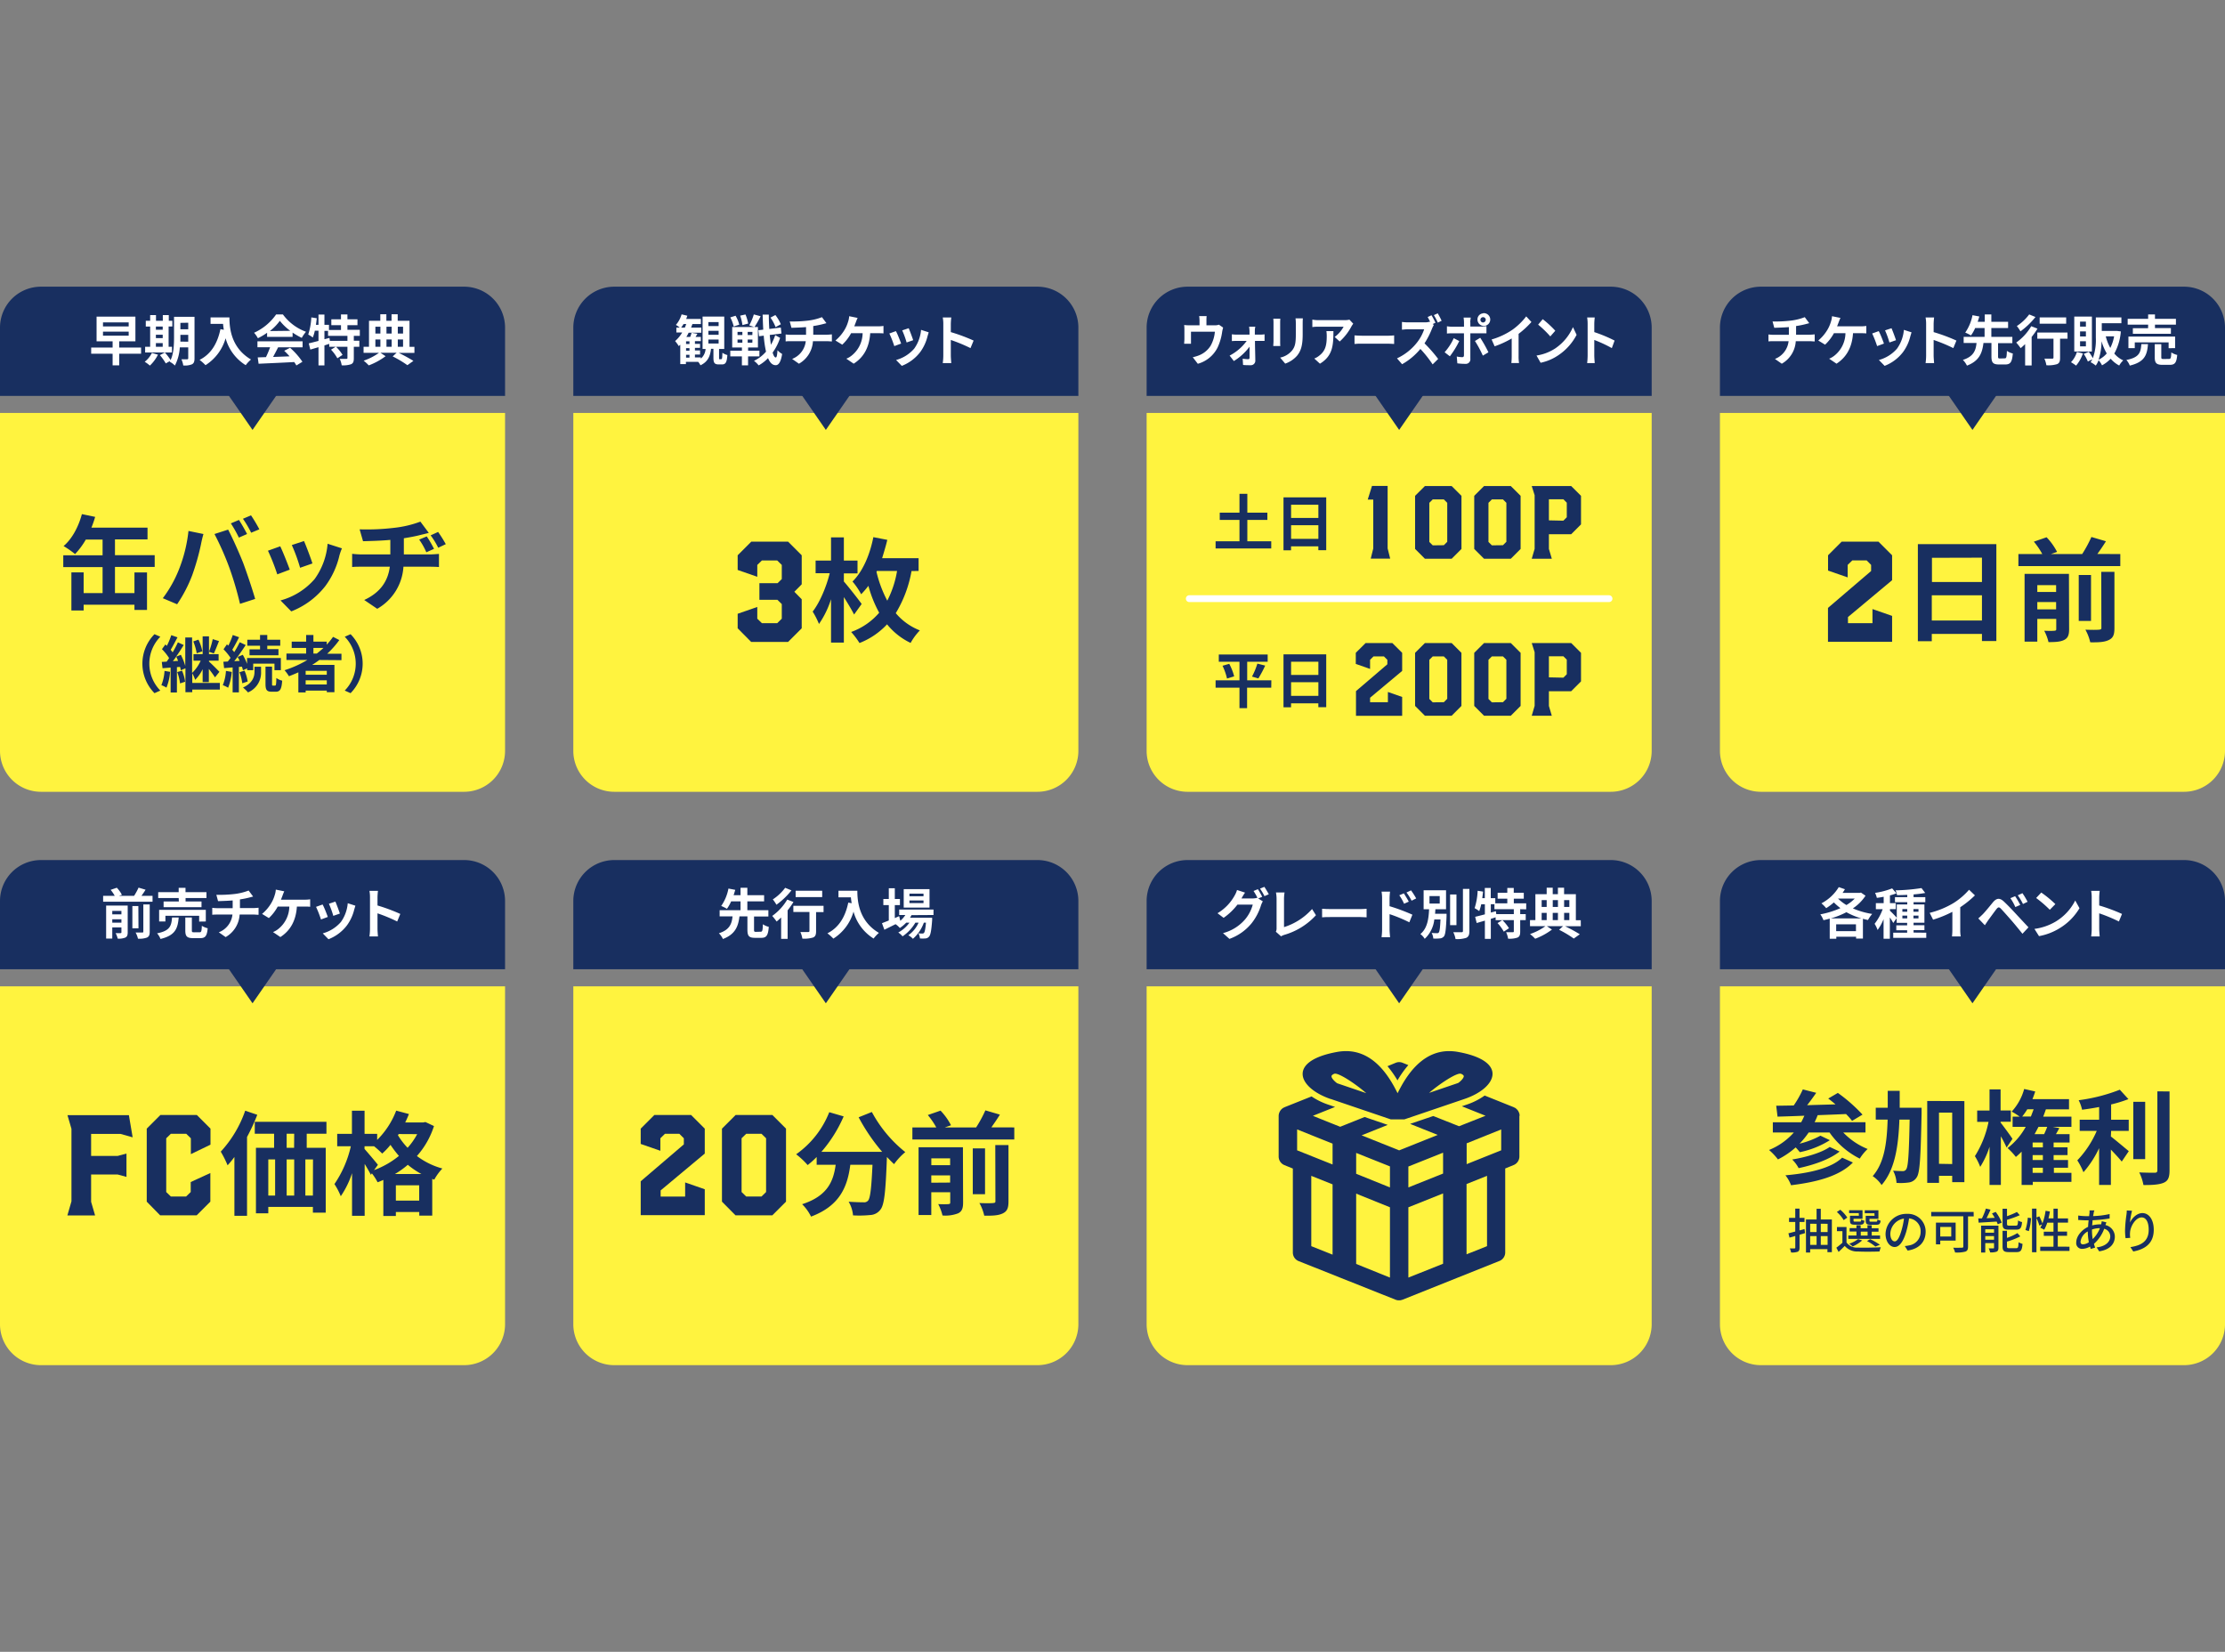 <svg xmlns="http://www.w3.org/2000/svg" width="652" height="484" viewBox="0 0 652 484"><rect x="0" y="0" width="652" height="484" fill="#808080" stroke="none"/><defs><style>.cls-1{fill:#fff33f;}.cls-2{fill:#182f60;}.cls-3{isolation:isolate;}.cls-4{fill:#fff;}.cls-5,.cls-6{fill:none;}.cls-5{stroke:#fff;stroke-linecap:round;stroke-miterlimit:10;stroke-width:2px;}</style></defs><g id="レイヤー_2" data-name="レイヤー 2"><g id="レイヤー_1-2" data-name="レイヤー 1"><path class="cls-1" d="M168,121H316a0,0,0,0,1,0,0v99a12,12,0,0,1-12,12H180a12,12,0,0,1-12-12V121A0,0,0,0,1,168,121Z"/><path class="cls-2" d="M180,84H304a12,12,0,0,1,12,12v20a0,0,0,0,1,0,0H168a0,0,0,0,1,0,0V96A12,12,0,0,1,180,84Z"/><polygon class="cls-2" points="252 111.53 242 125.97 232 111.53 252 111.53"/><g class="cls-3"><path class="cls-4" d="M211.37,105.23c.22,0,.27-.22.32-1.87a4.82,4.82,0,0,0,1.45.67c-.14,2.19-.54,2.75-1.58,2.75h-.93c-1.29,0-1.57-.49-1.57-2v-2.58h-.7c-.24,2.11-.9,3.81-3.1,4.83a5,5,0,0,0-.66-1H201v.66h-1.66V101c-.15.14-.29.29-.44.41a10.8,10.8,0,0,0-1.07-1.48,9.66,9.66,0,0,0,2.08-2.52H198.2V96h1a7.74,7.74,0,0,0-1.14-.8,8.22,8.22,0,0,0,1.67-3.09l1.68.4a9.52,9.52,0,0,1-.34.94h4.31v1.49h-2.48c-.12.35-.24.7-.39,1.06h3v1.48H201.8c-.21.44-.43.84-.67,1.24h1.12a9.9,9.9,0,0,0,.4-1.2l1.71.28c-.18.32-.37.64-.54.92h1.55v1.24h-1.73v.79h1.5v1.18h-1.5v.75h1.5v1.2h-1.5v.84h1.73v.36a4.1,4.1,0,0,0,1.39-2.83h-.88v-9.5h6.35v9.5h-1.52v2.55c0,.41,0,.46.23.46ZM200.68,96c.14-.34.29-.71.42-1.06h-.8a8.5,8.5,0,0,1-.71,1.06Zm1.36,4h-1v.79h1Zm0,2h-1v.75h1Zm-1,2.79h1v-.84h-1Zm6.54-9.25h3V94.38h-3Zm0,2.56h3V96.93h-3Zm0,2.56h3V99.49h-3Z"/><path class="cls-4" d="M219.21,104.43v2.62H217.4v-2.62H214v-1.68h3.41v-.94h-2.85v-6H221l-1.45-.48a15.43,15.43,0,0,0,1.34-3.2l2,.53a32.43,32.43,0,0,1-1.79,3.15h1v6h-2.88v.94h3.31v1.68ZM215,95.66A11,11,0,0,0,214,93l1.55-.49a10.25,10.25,0,0,1,1.08,2.62Zm1.12,2.51h1.42v-.92h-1.42Zm0,2.23h1.42v-.91h-1.42Zm1.44-5.15a13.1,13.1,0,0,0-.67-2.76l1.56-.35a12.5,12.5,0,0,1,.79,2.66Zm2.93,2H219.1v.92h1.36Zm0,2.24H219.1v.91h1.36ZM228.6,99a15.93,15.93,0,0,1-2.19,4.31c.25.88.56,1.4.89,1.43s.44-.74.53-2.12a5.6,5.6,0,0,0,1.36,1.09c-.41,2.69-1.21,3.32-1.89,3.29-1,0-1.69-.77-2.24-2.07a11.3,11.3,0,0,1-2.75,2.13,6.93,6.93,0,0,0-1.37-1.33,10.58,10.58,0,0,0,3.53-2.7,32.16,32.16,0,0,1-.67-4.68l-1.38.17-.19-1.76,1.43-.17c-.08-1.38-.13-2.85-.18-4.41h1.81c0,1.47.06,2.88.14,4.21l3.38-.42.19,1.75-3.44.43c.1,1,.21,2,.35,2.86a14.09,14.09,0,0,0,1.25-2.81Zm-1.33-3.16a12.38,12.38,0,0,0-1.5-2.78l1.44-.75a11.9,11.9,0,0,1,1.6,2.7Z"/><path class="cls-4" d="M236.86,93.93a17,17,0,0,0,4-1l1.31,1.76L241,95a27.28,27.28,0,0,1-2.69.53v2.54h4c.35,0,1.11-.06,1.46-.1v2.07c-.43,0-1-.07-1.41-.07h-4.14a8.1,8.1,0,0,1-4.1,6.6l-2-1.4a6.32,6.32,0,0,0,4-5.2h-4.4c-.49,0-1.08,0-1.5.07V98a13.41,13.41,0,0,0,1.47.1h4.51V95.84c-1.53.13-3.21.17-4.28.21l-.5-1.86A37.56,37.56,0,0,0,236.86,93.93Z"/><path class="cls-4" d="M250.78,94.45c-.13.33-.28.75-.45,1.16h6.89a10.08,10.08,0,0,0,1.67-.11v2.19c-.59-.06-1.3-.06-1.67-.06H255c-.28,4.24-1.95,7.1-4.84,8.93L248,105.1a5.84,5.84,0,0,0,1.52-.88,8.54,8.54,0,0,0,3.26-6.59h-3.38a13.1,13.1,0,0,1-2.59,3.36l-2-1.22a12.05,12.05,0,0,0,2.77-3.29,9.94,9.94,0,0,0,.93-2.18,6.27,6.27,0,0,0,.33-1.65l2.48.5C251.11,93.55,250.9,94.11,250.78,94.45Z"/><path class="cls-4" d="M264.06,100.67l-2,.74a32,32,0,0,0-1.45-3.7l1.92-.69C263,97.84,263.74,99.77,264.06,100.67Zm7.74-2.16a12.94,12.94,0,0,1-2.18,4.69,12.46,12.46,0,0,1-5.36,4l-1.68-1.72a10.79,10.79,0,0,0,5.32-3.34,11,11,0,0,0,2-5.49l2.24.72C272,97.85,271.9,98.19,271.8,98.51Zm-4.21,1.17-1.92.67a26.4,26.4,0,0,0-1.29-3.55l1.9-.63C266.58,96.86,267.37,98.94,267.59,99.68Z"/><path class="cls-4" d="M276.42,94.94a10.37,10.37,0,0,0-.16-1.92h2.5a18.6,18.6,0,0,0-.14,1.92v2.37a51.63,51.63,0,0,1,6.68,2.48l-.91,2.21a46.48,46.48,0,0,0-5.77-2.39v4.53c0,.47.08,1.59.14,2.24h-2.5a16.87,16.87,0,0,0,.16-2.24Z"/></g><path class="cls-2" d="M216.16,184.09v-4.25l5.75-2v3.44l1.36,1.32,4.47,0,1.35-1.32V177l-1.28-1.25-5.28,0v-4.87h5.32l1.24-1.21v-4.14l-1.35-1.32h-4.47l-1.36,1.32V169l-5.75-2V162.7l4-4h10.77l4,4v8.5l-2.16,2.19,2.16,2.2v8.5l-4,4H220.12Z"/><path class="cls-2" d="M250.28,180.06c-.66-1.29-1.85-3.3-3-5.11v13.33h-3.76V175.57a27.13,27.13,0,0,1-3.53,7.26,23.4,23.4,0,0,0-1.85-3.63c2.08-2.67,4-7.22,5-11.25H239v-3.7h4.52v-6.8h3.76v6.8h4V168h-4v2.38c1.39,1.58,4.55,5.61,5.21,6.59Zm16.83-12.74a35.88,35.88,0,0,1-4.62,12.34,17.54,17.54,0,0,0,7.06,5.05,17.2,17.2,0,0,0-2.71,3.67,19.72,19.72,0,0,1-6.9-5.45,21.9,21.9,0,0,1-8.08,5.48,23.09,23.09,0,0,0-2.44-3.24,19.43,19.43,0,0,0,8.21-5.64,35.58,35.58,0,0,1-3.16-7.88,26.28,26.28,0,0,1-2.12,2.47,20.55,20.55,0,0,0-2.54-3.73c3-2.94,5.09-7.79,6.11-13l4.09.79c-.43,1.82-1,3.67-1.52,5.38h10.69v3.73Zm-10.27.23A35.41,35.41,0,0,0,260,176a29.45,29.45,0,0,0,2.87-8.71h-5.91Z"/><path class="cls-1" d="M0,121H148a0,0,0,0,1,0,0v99a12,12,0,0,1-12,12H12A12,12,0,0,1,0,220V121A0,0,0,0,1,0,121Z"/><path class="cls-2" d="M12,84H136a12,12,0,0,1,12,12v20a0,0,0,0,1,0,0H0a0,0,0,0,1,0,0V96A12,12,0,0,1,12,84Z"/><polygon class="cls-2" points="84 111.53 74 125.97 64 111.53 84 111.53"/><path class="cls-2" d="M33.69,173.78H39.4v-6.06h3.68v11H39.4v-1.53H24.51v1.68H20.92V167.72h3.59v6.06h5.55v-7.62H18.54v-3.45H30.06v-4.62H25.15A22.49,22.49,0,0,1,22,162.35,28,28,0,0,0,18.63,160c2.49-2.1,4.38-5.67,5.37-9.36l3.88.81a30,30,0,0,1-1.09,3.15H43.23v3.45H33.69v4.62H45.33v3.45H33.69Z"/><path class="cls-2" d="M55.23,155.57l4.39.9c-.27.87-.6,2.34-.72,3a69.85,69.85,0,0,1-2.55,9,40.79,40.79,0,0,1-4.45,8.58l-4.19-1.77A35.73,35.73,0,0,0,52.38,167,42.84,42.84,0,0,0,55.23,155.57Zm7.62.9,4-1.29c1.23,2.31,3.3,6.93,4.44,9.84,1,2.7,2.63,7.5,3.48,10.47l-4.44,1.44a96.93,96.93,0,0,0-3.12-10.59A84,84,0,0,0,62.85,156.47Zm9.55,0L70,157.52a38,38,0,0,0-2.35-4.17l2.37-1C70.77,153.47,71.83,155.36,72.4,156.47Zm3.6-1.38-2.4,1A31.33,31.33,0,0,0,71.19,152l2.37-1A44.73,44.73,0,0,1,76,155.09Z"/><path class="cls-2" d="M84.91,166.91l-3.66,1.38a60.6,60.6,0,0,0-2.73-6.93l3.6-1.29C82.87,161.6,84.31,165.23,84.91,166.91Zm14.52-4a24.19,24.19,0,0,1-4.08,8.79,23.43,23.43,0,0,1-10,7.44l-3.15-3.21a20.19,20.19,0,0,0,10-6.27A20.52,20.52,0,0,0,96,159.32l4.2,1.35C99.79,161.63,99.61,162.26,99.43,162.86Zm-7.89,2.19-3.6,1.26a50,50,0,0,0-2.43-6.66l3.57-1.17C89.65,159.77,91.12,163.67,91.54,165.05Z"/><path class="cls-2" d="M115.63,154.64a31.41,31.41,0,0,0,7.56-1.8l2.46,3.3c-1,.27-1.8.45-2.31.57-1.44.39-3.24.72-5,1v4.74h7.56c.63,0,2-.09,2.73-.15v3.84c-.81-.06-1.83-.09-2.64-.09h-7.77a15.21,15.21,0,0,1-7.68,12.33l-3.81-2.58c4.53-2.1,6.93-5.31,7.5-9.75h-8.25c-.9,0-2,0-2.79.09v-3.87a26.12,26.12,0,0,0,2.76.18h8.43v-4.26c-2.88.27-6,.33-8,.39l-1-3.48A67.11,67.11,0,0,0,115.63,154.64Zm11.55,6.18-2.25,1a20,20,0,0,0-2.1-3.72l2.22-.93A31.49,31.49,0,0,1,127.18,160.82Zm3.45-1.38-2.22,1.05a22,22,0,0,0-2.22-3.63l2.19-1A40.22,40.22,0,0,1,130.63,159.44Z"/><path class="cls-2" d="M45.27,185.82l1.71.75a11.26,11.26,0,0,0,0,15.77l-1.71.76a12.31,12.31,0,0,1,0-17.28Z"/><path class="cls-2" d="M49.84,196.85a15.19,15.19,0,0,1-1.06,4.63,8.92,8.92,0,0,0-1.49-.72,13.36,13.36,0,0,0,.92-4.18Zm14.58,5.2H56.34v.76h-2v-7l-1.35.59a8.87,8.87,0,0,0-.23-1l-.92.07v7.43H50v-7.29l-2.37.18-.22-1.85c.43,0,.9-.06,1.42-.07.24-.33.49-.69.72-1.05a15.43,15.43,0,0,0-2.09-2.61l1-1.38c.14.12.29.27.43.41a21.73,21.73,0,0,0,1.3-3.13l1.82.63c-.65,1.24-1.39,2.66-2,3.67a8.88,8.88,0,0,1,.58.74c.59-1,1.13-2.05,1.54-2.94l1.7.78c-.67,1.1-1.44,2.3-2.24,3.44l1.41-.58a19,19,0,0,1,1.29,3.28v-8.35h2v10.4a11.45,11.45,0,0,0,2.52-3.6H56.7v-1.91h2.68v-5.22h1.86v5.22h2.82v1.91H61.24v.27c.77.66,2.63,2.54,3.06,3L63,198.47a28.86,28.86,0,0,0-1.8-2.48v3.87H59.38v-3.78a11.43,11.43,0,0,1-2.19,3.11,10.06,10.06,0,0,0-.85-1.91v2.83h8.08Zm-12.24-8.41a10.06,10.06,0,0,0-.54-1.24c-.32.46-.63.91-1,1.33Zm1.16,2.87a12.54,12.54,0,0,1,.91,3.24l-1.49.49a13.89,13.89,0,0,0-.83-3.32Zm4.3-5.1a16.21,16.21,0,0,0-1-3.47l1.51-.52a13.86,13.86,0,0,1,1.14,3.42Zm6.53-3.57c-.5,1.26-1.06,2.7-1.51,3.62l-1.42-.5a24.15,24.15,0,0,0,1.1-3.69Z"/><path class="cls-2" d="M67.92,196.87a16.53,16.53,0,0,1-1.07,4.64,9,9,0,0,0-1.56-.75,13.36,13.36,0,0,0,.92-4.18ZM70,195.41v7.46H68.17v-7.31l-2.5.2-.22-1.86,1.3-.07c.27-.33.54-.69.81-1.07a17.1,17.1,0,0,0-2.06-2.52l1-1.44c.12.12.27.25.41.37a21.53,21.53,0,0,0,1.3-3.11l1.85.65c-.63,1.24-1.37,2.66-2,3.67.21.23.41.49.57.7a28.62,28.62,0,0,0,1.62-2.91L72,189c-1,1.51-2.21,3.29-3.35,4.73l1.57-.09c-.18-.4-.38-.79-.58-1.15l1.51-.63a18.83,18.83,0,0,1,1.25,2.65V192.8H82.3v3.57H80.43v-1.91H74.2v1.91H72.42v-.54l-1.25.57c0-.31-.16-.66-.27-1.06Zm1.66,1.1a13.28,13.28,0,0,1,.92,3.17L71,200.2a14.67,14.67,0,0,0-.82-3.24Zm2.92-1.15H76.5v1.44a6.26,6.26,0,0,1-3.83,6.08,10.38,10.38,0,0,0-1.46-1.42c3-1.41,3.37-3.38,3.37-4.7Zm1.62-6.16H72.47v-1.75H76.2v-1.4h2.12v1.4h3.8v1.75h-3.8v1H81.6V192H73.12v-1.73H76.2Zm4.41,11.68c.25,0,.34-.29.37-2.23a4.8,4.8,0,0,0,1.71.79c-.18,2.58-.66,3.24-1.89,3.24H79.65c-1.53,0-1.85-.57-1.85-2.35v-5h1.92v5c0,.48,0,.55.27.55Z"/><path class="cls-2" d="M93.58,193.38c-.7.5-1.38,1-2.12,1.44H98v8H95.76v-.47H89.57v.54H87.43V197c-.9.4-1.84.8-2.76,1.14a11.64,11.64,0,0,0-1.29-1.76,32.18,32.18,0,0,0,6.68-3H83.94v-1.89h5.77v-1.64H85.48V188h4.23v-1.94h2.13V188h3.9v.89a21.93,21.93,0,0,0,1.86-2.29l1.83.94a26.47,26.47,0,0,1-3.54,4h4.17v1.89Zm2.18,3.18H89.57v1.15h6.19Zm0,4v-1.23H89.57v1.23Zm-3.92-9.07h1c.68-.53,1.33-1.07,1.94-1.64H91.84Z"/><path class="cls-2" d="M102.73,203.1l-1.71-.76a11.26,11.26,0,0,0,0-15.77l1.71-.75a12.31,12.31,0,0,1,0,17.28Z"/><g class="cls-3"><path class="cls-4" d="M41.34,103.65H34.93v3.4H33v-3.4H26.72v-1.81H33V100H28.3V92.78H39.68V100H34.93v1.83h6.41Zm-11.16-8h7.53V94.46H30.18Zm0,2.7h7.53V97.18H30.18Z"/><path class="cls-4" d="M46.29,103.92a11.39,11.39,0,0,1-2.37,3.2A10.76,10.76,0,0,0,42.4,106a7.4,7.4,0,0,0,2.11-2.59Zm4.09-.64H42.53v-1.67H44V95.68H42.72V94H44V92.32h1.71V94h2V92.32h1.75V94H50.5v1.67H49.41v5.93h1Zm-4.7-7.6v.93h2v-.93Zm0,3.39h2v-1h-2Zm0,2.54h2v-1.08h-2ZM57,105c0,.94-.18,1.44-.74,1.74a5.48,5.48,0,0,1-2.56.34,6.71,6.71,0,0,0-.54-1.81c.69,0,1.46,0,1.68,0s.32-.08.32-.33v-3.16H52.69a13.26,13.26,0,0,1-1.44,5.33A5.68,5.68,0,0,0,49.74,106c0-.1.12-.18.16-.27l-1.32.75a16,16,0,0,0-1.72-2.42l1.44-.78A16.84,16.84,0,0,1,50,105.49c.93-2,1-4.71,1-6.79V92.83H57Zm-1.84-4.88v-2h-2.3v.59c0,.42,0,.88,0,1.38Zm-2.3-5.52v1.87h2.3V94.56Z"/><path class="cls-4" d="M67.23,93c0,3,.43,8.87,6.32,12.34A10.18,10.18,0,0,0,72,107a13.48,13.48,0,0,1-5.89-7.89A13.84,13.84,0,0,1,60.22,107a14,14,0,0,0-1.74-1.55c3.33-1.68,5.23-4.77,6.11-9l1,.18c-.11-.61-.18-1.19-.23-1.73H61.7V93Z"/><path class="cls-4" d="M78.27,97.5a18.43,18.43,0,0,1-2.7,1.6,7.86,7.86,0,0,0-1.12-1.6,15.86,15.86,0,0,0,6.46-5.36h2a14.59,14.59,0,0,0,6.76,5.07A10.26,10.26,0,0,0,88.43,99a20.62,20.62,0,0,1-2.69-1.55v1.26H78.27ZM75.44,100H88.67v1.76H81.5c-.46.94-1,1.93-1.47,2.83l4.82-.18a20.33,20.33,0,0,0-1.57-1.63L85,101.9A21.61,21.61,0,0,1,88.62,106l-1.77,1.08a9.6,9.6,0,0,0-.64-1c-3.76.21-7.71.37-10.43.5l-.26-1.86,2.42-.08a30.4,30.4,0,0,0,1.21-2.89H75.44Zm9.62-3.07A15.63,15.63,0,0,1,82,94a14.74,14.74,0,0,1-2.92,3Z"/><path class="cls-4" d="M103.68,98.4v1.44h1.62v1.76h-1.62v3.34c0,1-.16,1.47-.8,1.78a7.22,7.22,0,0,1-2.75.32,7,7,0,0,0-.58-1.89c.8,0,1.67,0,1.92,0s.34-.06.34-.27V101.6H98.46a12.15,12.15,0,0,1,1.92,2.38l-1.52,1A12.39,12.39,0,0,0,97,102.45l1.38-.85H96.48v-.85l-1.41.45v5.87H93.33v-5.34l-2.4.7-.45-1.82c.78-.18,1.78-.44,2.85-.72v-3H92.26a12,12,0,0,1-.6,2,9.33,9.33,0,0,0-1.34-.86A19.35,19.35,0,0,0,91.23,93l1.59.25q-.1,1-.24,1.92h.75v-3h1.74v3H96.4v1.51h3.52V95.28H97.09V93.55h2.83V92.13h1.89v1.42h2.94v1.73h-2.94v1.36h3.63V98.4Zm-1.87,0H96.13V96.94H95.07v2.45L96.54,99l.13.87h5.14Z"/><path class="cls-4" d="M121.44,103.39h-4.61a46.31,46.31,0,0,1,4.31,2.35L119.38,107a32,32,0,0,0-4.31-2.57l1.15-1.06h-4.73l1.5,1a20.11,20.11,0,0,1-4.93,2.69,12.53,12.53,0,0,0-1.5-1.38,17.24,17.24,0,0,0,4.5-2.3h-4.52V101.6h1.59V94h3.31V92.08h1.78V94h1.52V92.08h1.8V94H120v7.63h1.44ZM110,95.73v2h1.47v-2Zm0,5.87h1.47V99.47H110Zm3.25-5.87v2h1.52v-2Zm1.52,3.74h-1.52v2.13h1.52Zm1.8-3.74v2h1.54v-2Zm0,5.87h1.54V99.47h-1.54Z"/></g><path class="cls-1" d="M336,121H484a0,0,0,0,1,0,0v99a12,12,0,0,1-12,12H348a12,12,0,0,1-12-12V121A0,0,0,0,1,336,121Z"/><path class="cls-2" d="M348,84H472a12,12,0,0,1,12,12v20a0,0,0,0,1,0,0H336a0,0,0,0,1,0,0V96A12,12,0,0,1,348,84Z"/><polygon class="cls-2" points="420 111.53 410 125.97 400 111.53 420 111.53"/><g class="cls-3"><path class="cls-2" d="M372.52,158.6v2.1H356.21v-2.1h7v-6.26h-5.78v-2.13h5.78v-5.52h2.3v5.52h5.87v2.13h-5.87v6.26Z"/><path class="cls-2" d="M388.63,145.73v15.48h-2.31v-1.13h-8v1.16h-2.21V145.73Zm-10.3,2.16v3.87h8v-3.87Zm8,10v-4h-8v4Z"/><path class="cls-2" d="M372.52,201.5h-7.08v6h-2.23v-6h-7v-2.16h7v-5.45h-6.06v-2.12h14.32v2.12h-6v5.45h7.08Zm-12.31-7a16.62,16.62,0,0,1,1.44,3.67l-2.09.65a17.49,17.49,0,0,0-1.32-3.75Zm6.67,3.74a21.1,21.1,0,0,0,1.57-3.8l2.29.58a33.48,33.48,0,0,1-2,3.76Z"/><path class="cls-2" d="M388.63,191.73v15.48h-2.31v-1.13h-8v1.16h-2.21V191.73Zm-10.3,2.16v3.87h8v-3.87Zm8,10v-4h-8v4Z"/></g><g class="cls-3"><path class="cls-2" d="M402.41,160.71V146.38h-1.62l1.25-4h4.58v18.3l.75,3h-5.7Z"/><path class="cls-2" d="M414.67,160.84V145.28l2.88-2.87h7.83l2.88,2.87v15.56l-2.88,2.88h-7.83Zm8.42-1.09,1-1V147.33l-1-1h-3.25l-1,1v11.46l1,1Z"/><path class="cls-2" d="M432,160.84V145.28l2.88-2.87h7.83l2.88,2.87v15.56l-2.88,2.88h-7.83Zm8.42-1.09,1-1V147.33l-1-1h-3.25l-1,1v11.46l1,1Z"/><path class="cls-2" d="M449.7,160.82V145.1l-.85-2.69h11.56l2.88,2.87v8.37l-2.88,2.88h-6.53v4.31l.86,2.88h-5.89Zm8.42-8.26,1-1v-4.27l-1-1h-4.24v6.18Z"/><path class="cls-2" d="M397.35,202.5l9.19-7.86v-1.31l-1-1h-3.06l-1,1V196l-4.19-1.47v-3.25l2.88-2.87h7.83l2.88,2.87v5.3l-9.4,7.86v1.31h5.22v-3l4.18,1.46v5.52H397.35Z"/><path class="cls-2" d="M414.67,206.84V191.28l2.88-2.87h7.83l2.87,2.87v15.56l-2.87,2.88h-7.83Zm8.42-1.09,1-1V193.33l-1-1h-3.25l-1,1v11.46l1,1Z"/><path class="cls-2" d="M432,206.84V191.28l2.88-2.87h7.83l2.88,2.87v15.56l-2.88,2.88h-7.83Zm8.42-1.09,1-1V193.33l-1-1h-3.25l-1,1v11.46l1,1Z"/><path class="cls-2" d="M449.7,206.82V191.1l-.85-2.69h11.56l2.88,2.87v8.37l-2.88,2.88h-6.53v4.31l.85,2.88h-5.88Zm8.42-8.26,1-1v-4.27l-1-1h-4.24v6.18Z"/></g><g class="cls-3"><path class="cls-4" d="M353.53,94.08v1.23H356a3,3,0,0,0,1.18-.18l1.24.85a11.07,11.07,0,0,0-.29,1.28,16.08,16.08,0,0,1-1.32,4.53,9.24,9.24,0,0,1-5.81,4.8l-1.48-1.92a11.42,11.42,0,0,0,2-.62,7.14,7.14,0,0,0,3.23-2.74A10.24,10.24,0,0,0,356,97.2H349v2.33c0,.37,0,.87,0,1.19h-2c0-.4.07-.91.07-1.35V96.61a10.81,10.81,0,0,0-.07-1.38,11.22,11.22,0,0,0,1.45.08h3.05V94.08a8.66,8.66,0,0,0-.11-1.47h2.19A13.16,13.16,0,0,0,353.53,94.08Z"/><path class="cls-4" d="M367.71,97.05c0,.29,0,.63,0,1h1.68a9.3,9.3,0,0,0,1.17-.1v1.94c-.35,0-.79,0-1.1,0h-1.71c0,1.9.09,4.08.1,5.71a1.31,1.31,0,0,1-1.38,1.41c-.68,0-1.57,0-2.21-.08l-.11-1.83a11.14,11.14,0,0,0,1.64.15c.27,0,.37-.18.37-.5,0-.78,0-2,0-3.17a16.68,16.68,0,0,1-4.6,4.21l-1.24-1.6a14.29,14.29,0,0,0,5-4.3h-3c-.42,0-.93,0-1.34.06v-2a10.7,10.7,0,0,0,1.29.1h3.88c0-.35,0-.67,0-1s-.06-.89-.12-1.32h1.84C367.73,96.11,367.71,96.62,367.71,97.05Z"/><path class="cls-4" d="M375.13,94.62V100c0,.4,0,1,.05,1.39h-2.07c0-.3.07-.93.07-1.41V94.62a10.85,10.85,0,0,0-.06-1.23h2.06C375.15,93.76,375.13,94.11,375.13,94.62Zm6.6.24V98c0,3.44-.6,4.93-1.66,6.24a8.17,8.17,0,0,1-3.46,2.3l-1.48-1.76a6.19,6.19,0,0,0,3.42-2c1-1.2,1.17-2.4,1.17-4.9v-3a12.05,12.05,0,0,0-.09-1.6h2.15C381.75,93.71,381.73,94.22,381.73,94.86Z"/><path class="cls-4" d="M396,95.68a16,16,0,0,1-3.42,4.38l-1.48-1.33a9.08,9.08,0,0,0,2.62-3h-7.42c-.6,0-1.07,0-1.74.11V93.65a10.71,10.71,0,0,0,1.74.16h7.67a6.37,6.37,0,0,0,1.46-.15l1.12,1.19A6,6,0,0,0,396,95.68Zm-9.2,10.89-1.67-1.52a5.11,5.11,0,0,0,1.5-.88c1.8-1.4,2.15-3.1,2.15-5.72a10.06,10.06,0,0,0-.1-1.44h2.06C390.71,101,390.64,104.24,386.77,106.57Z"/><path class="cls-4" d="M399.21,98.37h7.65c.67,0,1.3-.07,1.67-.1v2.51c-.35,0-1.07-.08-1.67-.08h-7.65c-.81,0-1.76,0-2.29.08V98.27C397.43,98.32,398.47,98.37,399.21,98.37Z"/><path class="cls-4" d="M420.64,94.56l-.81.38.33.27a10.58,10.58,0,0,0-.5,1,24.25,24.25,0,0,1-2.23,4.39,42.57,42.57,0,0,1,4,4.57l-1.62,1.6a34.68,34.68,0,0,0-3.59-4.53,19,19,0,0,1-5.36,4.48L409.37,105a16.05,16.05,0,0,0,5.83-4.6,12.91,12.91,0,0,0,2.13-3.92H412.5c-.6,0-1.38.1-1.68.12V94.33a12.89,12.89,0,0,0,1.68.12h5a4.34,4.34,0,0,0,1.46-.2l.17.15c-.24-.51-.52-1.07-.78-1.51l1.13-.52A20.83,20.83,0,0,1,420.64,94.56Zm1.81-.58-1.12.55a19.18,19.18,0,0,0-1.16-2.2l1.13-.52A20.91,20.91,0,0,1,422.45,94Z"/><path class="cls-4" d="M424.86,104.4l-1.54-1.19A16.42,16.42,0,0,0,426,99.09l1.61.84A26,26,0,0,1,424.86,104.4Zm6-10v1.28h3.31a9.36,9.36,0,0,0,1.41-.12v2.1c-.45,0-1,0-1.39,0h-3.33v7.44a1.34,1.34,0,0,1-1.48,1.51,17.77,17.77,0,0,1-2.33-.15l-.17-2a8.68,8.68,0,0,0,1.58.19c.37,0,.52-.16.53-.58,0-.59,0-5.66,0-6.41v0h-3.61a12.38,12.38,0,0,0-1.38.07V95.6a10.1,10.1,0,0,0,1.38.13H429V94.45a10.61,10.61,0,0,0-.12-1.4H431C430.93,93.28,430.83,94.05,430.83,94.45Zm5.34,8.8-1.68,1a32.6,32.6,0,0,0-2.31-4.29l1.55-.94A37,37,0,0,1,436.17,103.25Zm-1.6-11.43a1.87,1.87,0,1,1-1.65,1.86A1.76,1.76,0,0,1,434.57,91.82Zm0,2.72a.81.81,0,0,0,.77-.86.78.78,0,1,0-.77.86Z"/><path class="cls-4" d="M443.23,96.59a18.88,18.88,0,0,0,4-3.89l1.53,1.65A26.65,26.65,0,0,1,445,97.82v6.47a12.23,12.23,0,0,0,.13,2.09h-2.25a19.16,19.16,0,0,0,.1-2.09V99.17a27.23,27.23,0,0,1-5,2.3l-.89-2A21.34,21.34,0,0,0,443.23,96.59Z"/><path class="cls-4" d="M455.75,102.08a14.63,14.63,0,0,0,5.18-6.23L462,98.11a16.22,16.22,0,0,1-5.27,5.92,14.46,14.46,0,0,1-5.28,2.26l-1.2-2.12A13.62,13.62,0,0,0,455.75,102.08Zm0-5.17-1.46,1.66a30.8,30.8,0,0,0-3.56-3.45l1.34-1.6A29.4,29.4,0,0,1,455.75,96.91Z"/><path class="cls-4" d="M465.23,94.94a12.4,12.4,0,0,0-.14-1.92h2.22a18.71,18.71,0,0,0-.13,1.92v2.37a42.77,42.77,0,0,1,5.95,2.48l-.81,2.21a38.5,38.5,0,0,0-5.14-2.39v4.53c0,.47.07,1.59.13,2.24h-2.22a21,21,0,0,0,.14-2.24Z"/></g><line class="cls-5" x1="348.5" y1="175.41" x2="471.5" y2="175.41"/><path class="cls-1" d="M504,121H652a0,0,0,0,1,0,0v99a12,12,0,0,1-12,12H516a12,12,0,0,1-12-12V121A0,0,0,0,1,504,121Z"/><path class="cls-2" d="M516,84H640a12,12,0,0,1,12,12v20a0,0,0,0,1,0,0H504a0,0,0,0,1,0,0V96A12,12,0,0,1,516,84Z"/><polygon class="cls-2" points="588 111.53 578 125.97 568 111.53 588 111.53"/><g class="cls-3"><path class="cls-4" d="M524.86,93.93a17,17,0,0,0,4-1l1.31,1.76L529,95a27.28,27.28,0,0,1-2.69.53v2.54h4c.35,0,1.11-.06,1.46-.1v2.07c-.43,0-1-.07-1.41-.07h-4.14a8.1,8.1,0,0,1-4.1,6.6l-2-1.4a6.32,6.32,0,0,0,4-5.2h-4.4c-.49,0-1.08,0-1.5.07V98a13.41,13.41,0,0,0,1.47.1h4.51V95.84c-1.53.13-3.21.17-4.28.21l-.5-1.86A37.56,37.56,0,0,0,524.86,93.93Z"/><path class="cls-4" d="M538.78,94.45c-.13.33-.28.75-.45,1.16h6.89a10.08,10.08,0,0,0,1.67-.11v2.19c-.59-.06-1.3-.06-1.67-.06H543c-.28,4.24-2,7.1-4.84,8.93L536,105.1a5.84,5.84,0,0,0,1.52-.88,8.54,8.54,0,0,0,3.26-6.59h-3.38a13.1,13.1,0,0,1-2.59,3.36l-2-1.22a12.05,12.05,0,0,0,2.77-3.29,9.94,9.94,0,0,0,.93-2.18,6.27,6.27,0,0,0,.33-1.65l2.48.5C539.11,93.55,538.9,94.11,538.78,94.45Z"/><path class="cls-4" d="M552.06,100.67l-2,.74a32,32,0,0,0-1.45-3.7l1.92-.69C551,97.84,551.74,99.77,552.06,100.67Zm7.74-2.16a12.94,12.94,0,0,1-2.18,4.69,12.46,12.46,0,0,1-5.36,4l-1.68-1.72a10.79,10.79,0,0,0,5.32-3.34,11,11,0,0,0,2-5.49l2.24.72C560,97.85,559.9,98.19,559.8,98.51Zm-4.21,1.17-1.92.67a26.4,26.4,0,0,0-1.29-3.55l1.9-.63C554.58,96.86,555.37,98.94,555.59,99.68Z"/><path class="cls-4" d="M564.42,94.94a10.37,10.37,0,0,0-.16-1.92h2.5a18.6,18.6,0,0,0-.14,1.92v2.37a51.63,51.63,0,0,1,6.68,2.48l-.91,2.21a47.12,47.12,0,0,0-5.77-2.39v4.53c0,.47.08,1.59.14,2.24h-2.5a16.87,16.87,0,0,0,.16-2.24Z"/><path class="cls-4" d="M587.45,105c.48,0,.57-.31.64-2.19a5,5,0,0,0,1.73.76c-.2,2.53-.71,3.22-2.2,3.22h-1.85c-1.79,0-2.21-.59-2.21-2.4v-3.89h-2.34c-.35,2.85-1.16,5.23-4.84,6.63a6.12,6.12,0,0,0-1.19-1.68c3.19-1,3.79-2.84,4-4.95h-3.77V98.7h6.13V96.11h-2.76a11.21,11.21,0,0,1-1.23,2.18,12,12,0,0,0-1.68-.84,13.38,13.38,0,0,0,2.13-5.1l2,.38c-.14.5-.3,1-.48,1.56h2.07V92.13h1.93v2.16h4.91v1.82h-4.91V98.7h6.16v1.84h-4.19v3.89c0,.53.08.61.58.61Z"/><path class="cls-4" d="M597.05,96.29a21.65,21.65,0,0,1-1.71,2.44v8.36h-1.91v-6.26c-.45.43-.88.83-1.31,1.18a17.88,17.88,0,0,0-1.3-1.64,15.44,15.44,0,0,0,4.4-4.79Zm-.59-3.41a21.91,21.91,0,0,1-4.4,4.21A10.72,10.72,0,0,0,591,95.53a14.09,14.09,0,0,0,3.62-3.4Zm9.4,6.37h-2.19v5.61c0,1-.19,1.55-.89,1.84a8.82,8.82,0,0,1-3.12.32,7.88,7.88,0,0,0-.58-1.93c.91,0,2,0,2.26,0s.4-.07.4-.31V99.25H597V97.44h8.84Zm-.4-4.4h-7.77V93h7.77Z"/><path class="cls-4" d="M610.36,103.55a10.78,10.78,0,0,1-2,3.58,14,14,0,0,0-1.49-1,7.41,7.41,0,0,0,1.73-3ZM613,103h-5.17V92.75H613Zm-1.76-8.77h-1.71v1.46h1.71Zm0,2.87h-1.71v1.49h1.71Zm0,2.89h-1.71v1.49h1.71Zm10.24-2.88a16,16,0,0,1-1.92,6.48,7.49,7.49,0,0,0,2.62,2A6.38,6.38,0,0,0,621,107.1a8.63,8.63,0,0,1-2.51-2,9.27,9.27,0,0,1-2.53,1.94,6.41,6.41,0,0,0-1-1.49,7.12,7.12,0,0,1-.83,1.57,7.61,7.61,0,0,0-1.52-1,5.71,5.71,0,0,0,.5-.83l-1.3.64a10.87,10.87,0,0,0-1.2-2.22l1.47-.63a13,13,0,0,1,1.19,1.87,15.68,15.68,0,0,0,.88-6V93h7.49v1.71h-5.75v2.26h4.23l.3,0Zm-4.14,6.44a16.26,16.26,0,0,1-1.52-3.57,17.41,17.41,0,0,1-.87,5.42A7.11,7.11,0,0,0,617.34,103.57Zm-.28-5a14.08,14.08,0,0,0,1.33,3.4,12.57,12.57,0,0,0,1.12-3.4Z"/><path class="cls-4" d="M629.43,100.83c-.25,3.22-1,5.25-5.33,6.29a5.34,5.34,0,0,0-1-1.65c3.8-.74,4.2-2.18,4.39-4.64Zm.05-5.7h-6V93.41h6V92.14h2v1.27h6.14v1.72h-6.14v1h4.67v1.67H625V96.17h4.46Zm6,6.9v-1.7h-9.92V102H623.7V98.62h13.68V102Zm.1,3.14c.53,0,.62-.28.69-1.91A5.34,5.34,0,0,0,638,104c-.21,2.31-.7,2.9-2.21,2.9h-2.06c-1.86,0-2.32-.55-2.32-2.26v-3.79h1.92v3.78c0,.49.09.56.67.56Z"/></g><path class="cls-2" d="M535.66,178.12l12.64-10.81v-1.79L547,164.2h-4.21l-1.36,1.32v3.66l-5.75-2V162.7l4-4h10.77l4,4V170l-12.93,10.8v1.8h7.18v-4.14l5.75,2v7.59H535.66Z"/><path class="cls-2" d="M585,159.44v28.38h-4.22v-2.08H566.08v2.14H562V159.44Zm-18.87,4v7.09h14.65V163.4Zm14.65,18.38v-7.4H566.08v7.4Z"/><path class="cls-2" d="M621.32,162.34v3.53H591.46v-3.53h7a22.22,22.22,0,0,0-2.47-3.63l3.73-1.29a18.36,18.36,0,0,1,3.07,4.29l-1.82.63h9.18a37.52,37.52,0,0,0,2.7-5l4.26,1.25c-.79,1.29-1.68,2.57-2.51,3.73Zm-15,22c0,1.69-.33,2.61-1.46,3.17s-2.57.63-4.58.63a13.43,13.43,0,0,0-1.26-3.33c1.22.06,2.54.06,3,0s.53-.13.53-.53v-2.94H597v6.67h-3.73V168.15h13ZM597,171.45v2h5.51v-2Zm5.51,7.09V176.4H597v2.14Zm10.23,3.4h-3.6V168.48h3.6Zm3-14.39h3.86V184c0,2-.36,2.91-1.68,3.54s-3,.69-5.41.66a13.9,13.9,0,0,0-1.42-3.7c1.68.07,3.4.07,4,0s.69-.13.69-.59Z"/><path class="cls-1" d="M0,289H148a0,0,0,0,1,0,0v99a12,12,0,0,1-12,12H12A12,12,0,0,1,0,388V289A0,0,0,0,1,0,289Z"/><path class="cls-2" d="M12,252H136a12,12,0,0,1,12,12v20a0,0,0,0,1,0,0H0a0,0,0,0,1,0,0V264A12,12,0,0,1,12,252Z"/><polygon class="cls-2" points="84 279.53 74 293.97 64 279.53 84 279.53"/><g class="cls-3"><path class="cls-4" d="M44.7,262.49v1.72H30.22v-1.72h3.4a10.37,10.37,0,0,0-1.2-1.76l1.81-.62a8.68,8.68,0,0,1,1.49,2.08l-.88.3h4.45a17.86,17.86,0,0,0,1.31-2.41l2.06.61c-.38.62-.81,1.24-1.21,1.8Zm-7.28,10.69c0,.82-.16,1.27-.71,1.54a5,5,0,0,1-2.22.3,6.68,6.68,0,0,0-.61-1.61,14,14,0,0,0,1.44,0c.19,0,.26-.06.26-.25v-1.43H32.9V275H31.1v-9.66h6.32Zm-4.52-6.27v1h2.68v-1Zm2.68,3.44v-1H32.9v1Zm5,1.65H38.79v-6.53h1.75ZM42,265h1.87v8c0,.95-.18,1.41-.82,1.72a6.51,6.51,0,0,1-2.62.32,6.74,6.74,0,0,0-.69-1.8c.82,0,1.65,0,1.92,0s.34-.06.34-.29Z"/><path class="cls-4" d="M52.36,268.83c-.26,3.22-1,5.25-5.33,6.29a5.34,5.34,0,0,0-1-1.65c3.79-.74,4.19-2.18,4.39-4.64Zm0-5.7h-6v-1.72h6v-1.27h2v1.27h6.14v1.72H54.38v1h4.67v1.67H47.94v-1.67h4.47Zm6,6.9v-1.7H48.47V270H46.63v-3.41H60.31V270Zm.1,3.14c.53,0,.62-.28.69-1.91a5.34,5.34,0,0,0,1.71.72c-.21,2.31-.71,2.9-2.21,2.9H56.62c-1.86,0-2.32-.55-2.32-2.26v-3.79h1.92v3.78c0,.49.09.56.67.56Z"/><path class="cls-4" d="M68.86,261.93a17,17,0,0,0,4-1l1.31,1.76L73,263a27.28,27.28,0,0,1-2.69.53v2.54h4c.35,0,1.11-.06,1.46-.1v2.07c-.43,0-1-.07-1.41-.07H70.22a8.1,8.1,0,0,1-4.1,6.6l-2-1.4a6.32,6.32,0,0,0,4-5.2H63.7c-.49,0-1.08,0-1.5.07V266a13.41,13.41,0,0,0,1.47.1h4.51v-2.27c-1.53.13-3.21.17-4.28.21l-.5-1.86A37.56,37.56,0,0,0,68.86,261.93Z"/><path class="cls-4" d="M82.78,262.45c-.13.33-.28.75-.45,1.16h6.89a10.08,10.08,0,0,0,1.67-.11v2.19c-.59-.06-1.3-.06-1.67-.06H87c-.28,4.24-2,7.1-4.84,8.93L80,273.1a5.84,5.84,0,0,0,1.52-.88,8.54,8.54,0,0,0,3.26-6.59H81.38A13.1,13.1,0,0,1,78.79,269l-2-1.22a12.05,12.05,0,0,0,2.77-3.29,9.94,9.94,0,0,0,.93-2.18,6.27,6.27,0,0,0,.33-1.65l2.48.5C83.11,261.55,82.9,262.11,82.78,262.45Z"/><path class="cls-4" d="M96.06,268.67l-2,.74a32,32,0,0,0-1.45-3.7l1.92-.69C95,265.84,95.74,267.77,96.06,268.67Zm7.74-2.16a12.94,12.94,0,0,1-2.18,4.69,12.46,12.46,0,0,1-5.36,4l-1.68-1.72a10.79,10.79,0,0,0,5.32-3.34,11,11,0,0,0,2-5.49l2.24.72C104,265.85,103.9,266.19,103.8,266.51Zm-4.21,1.17-1.92.67a26.4,26.4,0,0,0-1.29-3.55l1.9-.63C98.58,264.86,99.37,266.94,99.59,267.68Z"/><path class="cls-4" d="M108.42,262.94a10.37,10.37,0,0,0-.16-1.92h2.5a18.6,18.6,0,0,0-.14,1.92v2.37a51.63,51.63,0,0,1,6.68,2.48l-.91,2.21a47.12,47.12,0,0,0-5.77-2.39v4.53c0,.47.08,1.59.14,2.24h-2.5a16.87,16.87,0,0,0,.16-2.24Z"/></g><path class="cls-2" d="M20.94,352l0-21.25-1.17-4h18l1.1,6.49-3.56-1H26.7v6.45h7.8l2.56-.7v6.85l-2.56-.7-7.8,0v8l1.17,4H19.74Z"/><path class="cls-2" d="M43,352.09V330.7l4-4H57.68l4,4v4.69l-5.75,2.78v-4.65l-1.36-1.32H50.07l-1.36,1.32v15.75l1.36,1.32h4.46l1.36-1.32v-2.93l5.75-2.64v8.39l-4,4H46.92Z"/><path class="cls-2" d="M75.39,326.64a56.43,56.43,0,0,1-3,6.5v23.1h-3.7V339a26.68,26.68,0,0,1-2,2.44,29.55,29.55,0,0,0-2-4,34.21,34.21,0,0,0,7.16-12Zm14.49,5.55v4.12h5.57v19H91.69v-1.68H78.62v1.88H75V336.31h5.32v-4.12H74.66v-3.5h21v3.5ZM78.62,350.3h2V339.71h-2ZM84,339.71V350.3h2.21V339.71Zm2.21-7.52H84v4.12h2.18Zm5.51,7.52H89.48V350.3h2.21Z"/><path class="cls-2" d="M127.17,329.94a24.4,24.4,0,0,1-5,8.78,21.76,21.76,0,0,0,7.46,3.66,15.55,15.55,0,0,0-2.38,3.27l-.59-.23v10.76h-3.8v-1.06H116v1.16h-3.67V345.72q-.84.39-1.68.69a15.65,15.65,0,0,0-1.68-2.61l-.3.43c-.39-.82-1.09-2-1.81-3.2v15.21h-3.7v-12.5a26.28,26.28,0,0,1-3.3,6.76A20.19,20.19,0,0,0,98,346.94a32.15,32.15,0,0,0,4.81-11.09h-4v-3.63h4.32v-6.77h3.7v6.77h3.69V334a24.14,24.14,0,0,0,5.58-8.58l3.73,1c-.33.82-.69,1.65-1.09,2.47H124l.66-.13Zm-17.56,12.91a25.32,25.32,0,0,0,7.29-4.16,32.71,32.71,0,0,1-2.47-3.24A22,22,0,0,1,112,338a29.66,29.66,0,0,0-2.38-2.14h-2.8v.79c.89,1,3.36,3.9,3.92,4.65ZM123.5,344a24.66,24.66,0,0,1-4-2.71,24.66,24.66,0,0,1-3.79,2.71Zm-.66,7.79v-4.49H116v4.49Zm-6-19.51-.24.33a20.65,20.65,0,0,0,2.84,3.7,20.08,20.08,0,0,0,2.81-4Z"/><path class="cls-1" d="M168,289H316a0,0,0,0,1,0,0v99a12,12,0,0,1-12,12H180a12,12,0,0,1-12-12V289A0,0,0,0,1,168,289Z"/><path class="cls-2" d="M180,252H304a12,12,0,0,1,12,12v20a0,0,0,0,1,0,0H168a0,0,0,0,1,0,0V264A12,12,0,0,1,180,252Z"/><polygon class="cls-2" points="252 279.53 242 293.97 232 279.53 252 279.53"/><g class="cls-3"><path class="cls-4" d="M222.91,273c.48,0,.58-.31.64-2.19a5.19,5.19,0,0,0,1.73.76c-.19,2.53-.7,3.22-2.19,3.22h-1.86c-1.79,0-2.21-.59-2.21-2.4v-3.89h-2.33c-.35,2.85-1.17,5.23-4.85,6.63a5.88,5.88,0,0,0-1.18-1.68c3.18-1,3.79-2.84,4-4.95h-3.78V266.7H217v-2.59h-2.75a12.36,12.36,0,0,1-1.23,2.18,13.16,13.16,0,0,0-1.68-.84,13.21,13.21,0,0,0,2.12-5.1l2,.38c-.15.5-.31,1-.48,1.56H217v-2.16H219v2.16h4.91v1.82H219v2.59h6.16v1.84h-4.2v3.89c0,.53.08.61.58.61Z"/><path class="cls-4" d="M232.51,264.29a21.65,21.65,0,0,1-1.71,2.44v8.36h-1.9v-6.26c-.45.43-.88.83-1.32,1.18a19.58,19.58,0,0,0-1.29-1.64,15.69,15.69,0,0,0,4.4-4.79Zm-.59-3.41a21.65,21.65,0,0,1-4.4,4.21,10.72,10.72,0,0,0-1.06-1.56,14.09,14.09,0,0,0,3.62-3.4Zm9.41,6.37h-2.19v5.61c0,1-.2,1.55-.9,1.84a8.79,8.79,0,0,1-3.12.32,7.88,7.88,0,0,0-.58-1.93c.92,0,2,0,2.26,0s.4-.07.4-.31v-5.56h-4.72v-1.81h8.85Zm-.4-4.4h-7.78V261h7.78Z"/><path class="cls-4" d="M251.23,261c0,3,.43,8.87,6.32,12.34A10.18,10.18,0,0,0,256,275a13.48,13.48,0,0,1-5.89-7.89,13.84,13.84,0,0,1-5.91,7.91,14,14,0,0,0-1.74-1.55c3.33-1.68,5.23-4.77,6.11-9l1,.18c-.11-.61-.18-1.19-.23-1.73H245.7V261Z"/><path class="cls-4" d="M267.1,268.14a7.55,7.55,0,0,1-.44.77h6.49s0,.43,0,.66c-.22,3.12-.48,4.4-.91,4.86a1.47,1.47,0,0,1-1.06.54,9.84,9.84,0,0,1-1.61,0,3.94,3.94,0,0,0-.44-1.49c.52.05.93.05,1.14.05a.57.57,0,0,0,.48-.18c.22-.24.42-1.06.59-3h-.62a11.44,11.44,0,0,1-3.2,4.73,5.3,5.3,0,0,0-1.35-1.05,8.79,8.79,0,0,0,3-3.68h-.94a12.35,12.35,0,0,1-3.75,4,5.91,5.91,0,0,0-1.25-1.12,9.63,9.63,0,0,0,3.27-2.89h-.95a10.06,10.06,0,0,1-1.87,1.57,6.22,6.22,0,0,0-1.25-1.12l-3.28,1.63-.7-1.92,2-.79v-4.51h-1.6v-1.79h1.6v-3.15h1.76v3.15h1.5v1.79h-1.5V269l1.28-.56.33,1.36a7.7,7.7,0,0,0,1.48-1.7h-1.81v-1.6h10.06v1.6Zm5.28-2.21h-7.56v-5.4h7.56Zm-1.76-4.09H266.5v.77h4.12Zm0,2H266.5v.77h4.12Z"/></g><path class="cls-2" d="M187.75,346.12l12.64-10.81v-1.79l-1.32-1.32h-4.21l-1.35,1.32v3.66l-5.76-2V330.7l4-4h10.77l4,4V338l-12.93,10.8v1.8h7.18v-4.14l5.75,2v7.59H187.75Z"/><path class="cls-2" d="M211.56,352.09V330.7l4-4h10.77l4,4v21.39l-4,4H215.52Zm11.58-1.5,1.35-1.32V333.52l-1.35-1.32h-4.47l-1.36,1.32v15.75l1.36,1.32Z"/><path class="cls-2" d="M255.48,325.82a38.08,38.08,0,0,0,9.8,11.75A18.59,18.59,0,0,0,262,341.1c-.7-.63-1.39-1.36-2.11-2.11v.23c-.37,10-.76,13.86-1.92,15.24a3.93,3.93,0,0,1-3,1.55,31.82,31.82,0,0,1-5,.1,9.57,9.57,0,0,0-1.29-4c1.81.13,3.53.17,4.35.17a1.54,1.54,0,0,0,1.32-.46c.66-.7,1-3.63,1.32-10.53h-6.5c-.82,6.33-3,12-11.51,15.18a13.22,13.22,0,0,0-2.61-3.63c7.46-2.41,9.17-6.73,9.83-11.55h-5.57V339a24.86,24.86,0,0,1-2.64,2.37,23.52,23.52,0,0,0-3.37-3.16A27.38,27.38,0,0,0,243,325.88l4.22,1.23a39.88,39.88,0,0,1-6.53,10.39h17.82a56,56,0,0,1-6.9-10.13Z"/><path class="cls-2" d="M297.22,330.34v3.53H267.36v-3.53h7a22.3,22.3,0,0,0-2.48-3.63l3.73-1.29a18.36,18.36,0,0,1,3.07,4.29l-1.81.63h9.17a37.62,37.62,0,0,0,2.71-5l4.25,1.25c-.79,1.29-1.68,2.57-2.5,3.73Zm-15,22c0,1.69-.33,2.61-1.45,3.17a10.39,10.39,0,0,1-4.59.63,13.81,13.81,0,0,0-1.25-3.33c1.22.06,2.54.06,3,0s.52-.13.52-.53v-2.94H272.9v6.67h-3.73V336.15h13Zm-9.31-12.93v2h5.51v-2Zm5.51,7.09V344.4H272.9v2.14Zm10.23,3.4h-3.59V336.48h3.59Zm3-14.39h3.87V352c0,1.95-.37,2.91-1.69,3.54s-3,.69-5.41.66a13.57,13.57,0,0,0-1.42-3.7c1.68.07,3.4.07,4,0s.69-.13.69-.59Z"/><path class="cls-1" d="M336,289H484a0,0,0,0,1,0,0v99a12,12,0,0,1-12,12H348a12,12,0,0,1-12-12V289A0,0,0,0,1,336,289Z"/><path class="cls-2" d="M348,252H472a12,12,0,0,1,12,12v20a0,0,0,0,1,0,0H336a0,0,0,0,1,0,0V264A12,12,0,0,1,348,252Z"/><polygon class="cls-2" points="420 279.53 410 293.97 400 279.53 420 279.53"/><g class="cls-3"><path class="cls-4" d="M369.87,262.77l-1.18.49,1.36.83a6.55,6.55,0,0,0-.53,1.16,16.08,16.08,0,0,1-2.8,5.32,14.83,14.83,0,0,1-6.45,4.53l-1.89-1.69a12.82,12.82,0,0,0,6.45-4,11.21,11.21,0,0,0,2.27-4.35h-4.49a18,18,0,0,1-4.05,3.87l-1.79-1.35a13.72,13.72,0,0,0,5-5.15,7,7,0,0,0,.72-1.66l2.35.77a16.21,16.21,0,0,0-1,1.63.35.35,0,0,0-.05.08H367a5.13,5.13,0,0,0,1.39-.19l.11.06a18,18,0,0,0-1.17-2.06l1.27-.52A20.35,20.35,0,0,1,369.87,262.77Zm1.92-.74-1.26.54a16.73,16.73,0,0,0-1.3-2.2l1.27-.52C370.91,260.45,371.5,261.47,371.79,262Z"/><path class="cls-4" d="M374.08,272v-8.67a10,10,0,0,0-.18-1.83h2.52a11.31,11.31,0,0,0-.16,1.83v8.32a18.42,18.42,0,0,0,8.22-5.3l1.14,1.81a20.14,20.14,0,0,1-9.28,5.76,4.05,4.05,0,0,0-.95.43L373.87,273A2.11,2.11,0,0,0,374.08,272Z"/><path class="cls-4" d="M390,266.37h8.59c.75,0,1.45-.07,1.87-.1v2.51c-.38,0-1.2-.08-1.87-.08H390c-.92,0-2,0-2.58.08v-2.51C388,266.32,389.18,266.37,390,266.37Z"/><path class="cls-4" d="M405,263.18a11.42,11.42,0,0,0-.16-1.93h2.49a18.39,18.39,0,0,0-.14,1.93v2.34a56.14,56.14,0,0,1,6.69,2.49l-.9,2.23a43.08,43.08,0,0,0-5.79-2.39v4.53c0,.45.08,1.57.16,2.23h-2.51a18.58,18.58,0,0,0,.16-2.23Zm7.84,1-1.4.62a14.12,14.12,0,0,0-1.4-2.48l1.34-.56C411.81,262.45,412.45,263.47,412.82,264.19Zm2.14-.93-1.34.66a15.64,15.64,0,0,0-1.49-2.4l1.33-.63A22.09,22.09,0,0,1,415,263.26Z"/><path class="cls-4" d="M423.89,267.74s0,.47,0,.69c-.16,3.86-.33,5.39-.77,5.94a1.69,1.69,0,0,1-1.2.59A12.38,12.38,0,0,1,420,275a4,4,0,0,0-.48-1.65,12.9,12.9,0,0,0,1.57.08.55.55,0,0,0,.52-.21c.24-.27.39-1.3.5-3.82H420.3a9.06,9.06,0,0,1-2.81,5.68,5,5,0,0,0-1.27-1.4c2.1-1.72,2.42-4.6,2.55-7.26h-1.6v-5.57h6.57v5.57h-3.12l-.09,1.31Zm-5-3h3v-2.19h-3Zm7.9,6.34h-1.86v-9h1.86Zm3.79-10.62v12.32c0,1.12-.22,1.64-.88,2a8.55,8.55,0,0,1-3.18.37,6.93,6.93,0,0,0-.66-2c1,0,2.07,0,2.4,0s.43-.1.43-.38V260.45Z"/><path class="cls-4" d="M445.47,266.4v1.44h1.62v1.76h-1.62v3.34c0,1-.16,1.47-.8,1.78a7.19,7.19,0,0,1-2.75.32,6.65,6.65,0,0,0-.58-1.89c.8,0,1.67,0,1.92,0s.34-.06.34-.27V269.6h-3.34a12.93,12.93,0,0,1,1.92,2.38l-1.52,1a12.47,12.47,0,0,0-1.83-2.51l1.38-.85h-1.94v-.85l-1.41.45v5.87h-1.74v-5.34l-2.4.7-.45-1.82c.79-.18,1.78-.44,2.85-.72v-2.95h-1.07a13.1,13.1,0,0,1-.59,2,10,10,0,0,0-1.35-.86A19.35,19.35,0,0,0,433,261l1.59.25q-.11,1-.24,1.92h.75v-3h1.74v3h1.33v1.51h3.52v-1.36h-2.83v-1.73h2.83v-1.42h1.89v1.42h2.94v1.73H443.6v1.36h3.63v1.76Zm-1.87,0h-5.68v-1.46h-1.06v2.45l1.48-.42.12.87h5.14Z"/><path class="cls-4" d="M463.23,271.39h-4.61a46.31,46.31,0,0,1,4.31,2.35L461.17,275a32,32,0,0,0-4.31-2.57l1.16-1.06h-4.74l1.5,1a20,20,0,0,1-4.92,2.69,13.46,13.46,0,0,0-1.51-1.38,17.08,17.08,0,0,0,4.5-2.3h-4.51V269.6h1.58V262h3.31v-1.89H455V262h1.52v-1.89h1.81V262h3.45v7.63h1.44Zm-11.47-7.66v2h1.47v-2Zm0,5.87h1.47v-2.13h-1.47Zm3.25-5.87v2h1.52v-2Zm1.52,3.74H455v2.13h1.52Zm1.81-3.74v2h1.53v-2Zm0,5.87h1.53v-2.13h-1.53Z"/></g><path class="cls-2" d="M412.69,312.08,411,311.4a2.66,2.66,0,0,0-2,0l-2.42,1a30.37,30.37,0,0,1,2.93,4.16A29.08,29.08,0,0,1,412.69,312.08Zm32.61,14.8a3,3,0,0,0-.1-.67l-.1-.24a3.36,3.36,0,0,0-.2-.43l-.16-.23a3.4,3.4,0,0,0-.32-.34l-.2-.18-.1-.09a2.69,2.69,0,0,0-.38-.19,1.48,1.48,0,0,1-.13-.08L435.06,321a20.12,20.12,0,0,1-5.33,2.68l-1.36.46,6.95,2.78-7.59,3-.18.07L420,327l-6.79,2.3,8.09,3.24L410,337.06l-11-4.4,7.66-3.06-6.78-2.31-7.16,2.86c-3-1.19-5.83-2.32-8-3.21l6.5-2.6-1.89-.64a20.29,20.29,0,0,1-5-2.44l-7.94,3.17-.11.07a2.49,2.49,0,0,0-.4.2l-.1.09-.2.17a2.17,2.17,0,0,0-.32.36,1.07,1.07,0,0,0-.15.22,2.35,2.35,0,0,0-.22.45,1.8,1.8,0,0,0-.08.21,2.66,2.66,0,0,0-.12.74v11.94a2.72,2.72,0,0,0,1.7,2.51l2.46,1V367a2.69,2.69,0,0,0,1.7,2.51L409,380.84h0a2.54,2.54,0,0,0,.37.1l.27.06h.65a2.82,2.82,0,0,0,.31-.07l.33-.09h0l28.45-11.37a2.69,2.69,0,0,0,1.7-2.51V342.37l2.45-1a2.7,2.7,0,0,0,1.7-2.51V327h0S445.3,326.9,445.3,326.88Zm-54.81,40.74-6.24-2.49v-20.6l6.24,2.49Zm0-26.42-10.39-4.15v-6.12l10.39,4.16Zm16.81,33.14-9.9-4v-20.6l9.9,4Zm0-26.42-9.9-4v-6.11l9.9,3.95Zm15.57,22.36-10.17,4.06v-20.6l10.17-4.06Zm0-26.42-10.17,4.06V341.8l10.17-4.06Zm12.88,21.27-6,2.39v-20.6l6-2.39Zm4.15-28.08-10.12,4.05V335l2.67-1.07,7.45-3Zm-50-15.06,17.67,6h3.94l17.67-6c4.89-1.66,8.19-4.56,8.18-7.35,0-2.61-2.92-5.13-10.17-6.43a15.08,15.08,0,0,0-2.54-.23c-7.05,0-11.43,5.6-14.09,10.38l-.19.36c-.3.55-.58,1.09-.83,1.6-.25-.51-.53-1.05-.83-1.6l-.19-.36c-2.65-4.78-7-10.38-14.1-10.38a15.06,15.06,0,0,0-2.53.23c-7.25,1.3-10.16,3.82-10.17,6.43C381.69,317.43,385,320.33,389.87,322Zm38.28-7.35c.27.12.73.38.76.68v0c0,.53-.83,1.45-1.64,2l-8.53,2.9C422,317.45,427.06,314.13,428.15,314.64Zm-38,.68c0-.3.49-.56.76-.68,1.1-.51,6.13,2.81,9.42,5.66l-8.53-2.9c-.73-.52-1.65-1.46-1.65-2Z"/><path class="cls-1" d="M504,289H652a0,0,0,0,1,0,0v99a12,12,0,0,1-12,12H516a12,12,0,0,1-12-12V289A0,0,0,0,1,504,289Z"/><path class="cls-2" d="M516,252H640a12,12,0,0,1,12,12v20a0,0,0,0,1,0,0H504a0,0,0,0,1,0,0V264A12,12,0,0,1,516,252Z"/><polygon class="cls-2" points="588 279.53 578 293.97 568 279.53 588 279.53"/><g class="cls-3"><path class="cls-4" d="M546.66,262.45a13.07,13.07,0,0,1-3.7,3.71,23,23,0,0,0,5.66,1.63,9.1,9.1,0,0,0-1.23,1.78c-.51-.1-1-.23-1.49-.36V275h-2v-.53h-5.8v.59h-1.93v-5.9c-.61.17-1.22.33-1.83.46a7.83,7.83,0,0,0-.92-1.71,26.36,26.36,0,0,0,5.88-1.82,19.24,19.24,0,0,1-1.92-1.68,16.45,16.45,0,0,1-2.24,1.69,11.72,11.72,0,0,0-1.4-1.42,12.93,12.93,0,0,0,5.08-4.75l1.81.62c-.22.35-.45.72-.7,1.07H545l.32-.09Zm-1.19,6.65a20.13,20.13,0,0,1-4.41-1.82,23.64,23.64,0,0,1-4.58,1.82Zm-1.61,3.73v-2h-5.8v2Zm-5.25-9.54a12.61,12.61,0,0,0,2.45,1.89,11.54,11.54,0,0,0,2.44-1.89Z"/><path class="cls-4" d="M564.46,273.29v1.51h-9.68v-1.51h4.08v-.72h-3.18v-1.44h3.18v-.73h-3.07V269l-1,1.44a16,16,0,0,0-1-1.62v6.24h-1.84v-5.74a14.36,14.36,0,0,1-1.75,3.17,8.66,8.66,0,0,0-.88-1.81,15.52,15.52,0,0,0,2.37-4.29h-2v-1.77h2.29v-1.86c-.68.13-1.33.24-2,.32a6.86,6.86,0,0,0-.52-1.46,22.79,22.79,0,0,0,5-1.32l1.26,1.45a17,17,0,0,1-1.9.61v2.26h1.71v1.77h-1.71v.47c.41.35,1.66,1.64,2,2.06V265h3.07v-.66h-3.6v-1.47h3.6v-.67c-1,.05-2.06.08-3,.09a4.83,4.83,0,0,0-.42-1.42,54.32,54.32,0,0,0,7.59-.66l1.09,1.43a33.3,33.3,0,0,1-3.41.43v.8h3.44v1.47h-3.44V265h3.18v5.36h-3.18v.73h3.18v1.44h-3.18v.72Zm-7-6.14h1.42v-.78h-1.42Zm1.42,1.94v-.82h-1.42v.82Zm1.83-2.72v.78h1.47v-.78Zm1.47,1.9h-1.47v.82h1.47Z"/><path class="cls-4" d="M572.46,264.59A20.26,20.26,0,0,0,577,260.7l1.72,1.65a28.84,28.84,0,0,1-4.3,3.47v6.47a11.17,11.17,0,0,0,.14,2.09H572a18.8,18.8,0,0,0,.11-2.09v-5.12a32.7,32.7,0,0,1-5.65,2.3l-1-2A25.31,25.31,0,0,0,572.46,264.59Z"/><path class="cls-4" d="M581,267.9c.72-.73,2-2.3,3.07-3.61,1-1.12,1.89-1.3,3.14-.13,1.07,1,2.3,2.29,3.26,3.33s2.71,2.91,3.94,4.22l-1.76,1.89c-1.07-1.33-2.43-3-3.38-4.08s-2.35-2.66-2.92-3.25-.85-.48-1.32.1c-.62.8-1.76,2.38-2.4,3.24l-1,1.49-1.92-2C580.14,268.73,580.5,268.38,581,267.9Zm11-2.75-1.44.62a14.36,14.36,0,0,0-1.45-2.6l1.39-.58A23.18,23.18,0,0,1,592,265.15Zm2.19-.94-1.39.67a16.7,16.7,0,0,0-1.53-2.55l1.37-.62A21.29,21.29,0,0,1,594.14,264.21Z"/><path class="cls-4" d="M602.29,270.08a15.14,15.14,0,0,0,5.82-6.23l1.25,2.26a17,17,0,0,1-5.92,5.92,17.39,17.39,0,0,1-5.94,2.26l-1.34-2.12A16.39,16.39,0,0,0,602.29,270.08Zm0-5.17-1.63,1.66a34.53,34.53,0,0,0-4-3.45l1.5-1.6A32,32,0,0,1,602.29,264.91Z"/><path class="cls-4" d="M612.94,262.94a10.37,10.37,0,0,0-.16-1.92h2.5a18.6,18.6,0,0,0-.14,1.92v2.37a51.63,51.63,0,0,1,6.68,2.48l-.91,2.21a47.12,47.12,0,0,0-5.77-2.39v4.53c0,.47.08,1.59.14,2.24h-2.5a16.87,16.87,0,0,0,.16-2.24Z"/></g><path class="cls-2" d="M540.14,331.83a20.48,20.48,0,0,0,7.14,4.83,14,14,0,0,0-2.31,2.82,23.81,23.81,0,0,1-8.85-7.65H530a24.1,24.1,0,0,1-2.67,3.27,24.55,24.55,0,0,0,6.12-2.34l2.76,1.32a26.36,26.36,0,0,1-8.79,3.51c-.33-.39-.78-.93-1.23-1.39a24.33,24.33,0,0,1-5.19,3.52,17.8,17.8,0,0,0-2.61-2.77,19.45,19.45,0,0,0,7.26-5.12H519.5v-3h8.31c.33-.6.63-1.26.93-1.92-2.94.12-5.61.21-7.86.27l-.39-3.19,5.13-.08a30.15,30.15,0,0,0,2.67-4.71l3.93,1c-.84,1.2-1.77,2.49-2.67,3.63,2.67-.09,5.49-.16,8.31-.24-.72-.63-1.44-1.21-2.13-1.71l2.82-1.65a46.7,46.7,0,0,1,7.23,6.36l-3.06,1.83a19.29,19.29,0,0,0-1.77-2c-2.76.12-5.61.23-8.31.33-.27.72-.57,1.4-.9,2.07h14.91v3Zm2.82,8.79c-3.9,4-10.53,5.73-18.12,6.66a10.69,10.69,0,0,0-1.65-2.91c7-.6,13.44-2.07,16.62-5.17Zm-3.9-3.21c-2.94,2.33-7.59,3.93-12,4.86a10.12,10.12,0,0,0-1.89-2.53c4-.65,8.67-2,11-3.68Z"/><path class="cls-2" d="M563.09,324.57s0,1.17,0,1.62c-.27,12.78-.48,17.37-1.41,18.75a3.22,3.22,0,0,1-2.31,1.53,16.91,16.91,0,0,1-3.63.12,8.6,8.6,0,0,0-1-3.57c1.2.09,2.28.12,2.85.12a1.09,1.09,0,0,0,1-.54c.57-.81.81-4.53,1-14.55h-3c-.3,8-1.35,14.73-5.22,19.17a9.4,9.4,0,0,0-2.61-2.61c3.36-3.81,4.17-9.54,4.38-16.56h-3.48v-3.48h3.51c0-1.59,0-3.24,0-4.95h3.51c0,1.68,0,3.33,0,4.95Zm12.54-1.95v23.75h-3.57v-1.85h-3.87v2.07h-3.45v-24Zm-3.57,18.45V326h-3.87v15Z"/><path class="cls-2" d="M588,336.24c-.36-.84-1-2.1-1.68-3.3v14.25H583V336a25.22,25.22,0,0,1-2.73,5.9,17.34,17.34,0,0,0-1.56-3.14,30,30,0,0,0,4-10.05h-3.33v-3.31H583V319.2h3.24v6.17h3v3.31h-3v.23c.93,1.18,3,4,3.48,4.78Zm19,10.05H595.67v.9H592.4v-9.75c-.54.54-1.11,1.08-1.68,1.55a20.18,20.18,0,0,0-2.43-2.6,20,20,0,0,0,5.31-6.21h-3.84v-3h2.07a17.44,17.44,0,0,0-2.34-1.47,16,16,0,0,0,3.66-6.63l3.24.72q-.36,1.13-.81,2.25h10.71v3h-6.78c-.24.72-.51,1.43-.78,2.13H607v3h-5.43l1.89.36c-.33.6-.66,1.2-1,1.77h4v2.46h-4.68v1.41h4.08v2.27h-4.08v1.45H606v2.25h-4.14v1.5H607Zm-11.88-19.14.81-2.13h-1.86a20.4,20.4,0,0,1-1.5,2.13Zm3.51,7.62h-3v1.41h3Zm0,3.68h-3v1.45h3Zm-3,5.2h3v-1.5h-3Zm1.71-13.47c-.36.72-.75,1.44-1.14,2.13H599c.33-.72.66-1.47.9-2.13Z"/><path class="cls-2" d="M618.56,333c1.47,1.11,4.44,3.65,5.25,4.29l-2.07,3.06c-.72-.93-2-2.28-3.18-3.51v10.35h-3.45V336.41a29.72,29.72,0,0,1-4.59,7.06,19.72,19.72,0,0,0-1.8-3.48,29.06,29.06,0,0,0,5.7-8.64h-5v-3.27h5.7v-3.72c-1.71.33-3.42.59-5,.8a11.34,11.34,0,0,0-1-2.79,50.69,50.69,0,0,0,12.06-3.08l2.52,2.76a39,39,0,0,1-5.07,1.56v4.47h5.16v3.27h-5.16Zm10.05,6.63h-3.48V322.83h3.48Zm7.14-19.83v23.1c0,2.07-.42,3.06-1.65,3.62s-3.24.73-6,.7a13.75,13.75,0,0,0-1.23-3.7c2,.1,3.87.1,4.5.1s.81-.22.81-.75V319.77Z"/><path class="cls-2" d="M528.94,361.31l-1.61.47v3.79c0,.65-.14,1-.53,1.19a4.84,4.84,0,0,1-1.95.22,4.49,4.49,0,0,0-.38-1.18c.59,0,1.18,0,1.35,0s.26-.06.26-.27v-3.39l-1.69.49-.32-1.26,2-.52v-2.8h-1.82v-1.2h1.82v-2.72h1.25v2.72h1.46v1.2h-1.46v2.47l1.46-.41Zm7.86-4v9.58h-1.3V366h-5.06v1h-1.23v-9.68h3.11v-3.13h1.23v3.13Zm-6.36,1.25V361h1.88v-2.42Zm0,6.19h1.88v-2.57h-1.88Zm3.11-6.19V361h2v-2.42Zm2,6.19v-2.57h-2v2.57Z"/><path class="cls-2" d="M541.09,364.05a3.74,3.74,0,0,0,3.31,1.5c1.62.07,5,0,6.75-.1a6.94,6.94,0,0,0-.39,1.24c-1.66.07-4.7.1-6.35,0a4.74,4.74,0,0,1-3.84-1.63c-.56.58-1.15,1.15-1.8,1.76l-.66-1.24a22.8,22.8,0,0,0,1.78-1.45v-3.39h-1.6v-1.21h2.8Zm-.83-6.55a9.87,9.87,0,0,0-2-2.38l1-.66a10.23,10.23,0,0,1,2.06,2.3ZM550.92,363h-9.3v-1H544v-1.15h-2v-1h2V359h1.23v.89h2V359h1.24v.89h2v1h-2V362h2.45Zm-6.24-7.54h-2.83v-.86h3.93v2.5h-2.63v.52c0,.28.07.32.48.32H545c.31,0,.36-.07.4-.61a2.83,2.83,0,0,0,.94.35c-.11.91-.42,1.16-1.2,1.16h-1.6c-1.13,0-1.43-.25-1.43-1.2v-1.42h2.61Zm1,8a11.17,11.17,0,0,1-2.79,1.76,6.81,6.81,0,0,0-1-.8,9.27,9.27,0,0,0,2.59-1.36Zm-.41-1.43h2v-1.15h-2Zm4-6.55h-2.83v-.86h4v2.5h-2.62v.52c0,.28.07.32.5.32h1.42c.3,0,.37-.08.42-.65a3.22,3.22,0,0,0,.93.36c-.11.94-.43,1.19-1.21,1.19h-1.71c-1.12,0-1.45-.25-1.45-1.22v-1.4h2.58Zm.28,9.77a12.78,12.78,0,0,0-2.46-1.61l.92-.56a16.63,16.63,0,0,1,2.86,1.65Z"/><path class="cls-2" d="M559,366.42l-.83-1.32a9,9,0,0,0,1.25-.19,4,4,0,0,0,3.39-4,3.73,3.73,0,0,0-3.39-3.91,29.57,29.57,0,0,1-.84,3.94c-.84,2.86-2,4.44-3.39,4.44s-2.66-1.54-2.66-3.88a6.07,6.07,0,0,1,6.26-5.83,5.18,5.18,0,0,1,5.49,5.28C564.24,363.91,562.36,365.93,559,366.42Zm-3.77-2.69c.63,0,1.29-.91,1.93-3.07a22.39,22.39,0,0,0,.77-3.61,4.68,4.68,0,0,0-4,4.33C553.9,363,554.59,363.73,555.19,363.73Z"/><path class="cls-2" d="M578.36,356.41H576.7v8.85c0,.84-.21,1.27-.8,1.47a9.43,9.43,0,0,1-3,.25,5.81,5.81,0,0,0-.55-1.4c1.06.06,2.23,0,2.56,0s.41-.1.41-.39v-8.82h-9.41V355.1h12.43Zm-9.8,7.1v1.09H567.3v-6.36h5.77v5.27Zm0-4v2.8h3.22v-2.8Z"/><path class="cls-2" d="M584.81,355.09a12.77,12.77,0,0,1,1.76,3.15l-1.17.48a7.89,7.89,0,0,0-.31-.79l-5.28.32L579.7,357l1.07,0a19.49,19.49,0,0,0,1.16-2.88l1.36.31c-.35.84-.77,1.74-1.17,2.51l2.4-.11a13.45,13.45,0,0,0-.8-1.29Zm.8,10.49c0,.62-.12.95-.53,1.16a4.9,4.9,0,0,1-1.9.21,5.08,5.08,0,0,0-.44-1.17c.59,0,1.16,0,1.36,0s.22-.06.22-.22v-1.33h-2.57V367h-1.22v-7.88h5.08Zm-3.86-5.39v1h2.57v-1Zm2.57,3.05v-1.06h-2.57v1.06Zm4.33-2.95c-1.47,0-1.83-.37-1.83-1.7v-4.43h1.3v2.19a23.4,23.4,0,0,0,2.91-1.23l.84.94a29.32,29.32,0,0,1-3.75,1.35v1.17c0,.46.1.54.69.54h1.9c.51,0,.59-.22.65-1.52a3.35,3.35,0,0,0,1.17.47c-.14,1.75-.52,2.22-1.71,2.22Zm2.16,5.44c.55,0,.64-.26.7-1.76a4,4,0,0,0,1.16.49c-.15,1.91-.52,2.41-1.75,2.41h-2.25c-1.47,0-1.85-.38-1.85-1.68v-4.55h1.29v2.07a16,16,0,0,0,3.06-1.4l.84.95a19.68,19.68,0,0,1-3.9,1.53v1.38c0,.48.11.56.72.56Z"/><path class="cls-2" d="M593.52,360.4a16,16,0,0,0,.7-3.62l.95.14a17.44,17.44,0,0,1-.66,3.81Zm12.91,4.89v1.23h-8.58v-1.23h3.89v-3.18H598.9v-1.22h2.84v-2.64h-1.82a12.35,12.35,0,0,1-.9,2.08,7,7,0,0,0-1.16-.6,6.29,6.29,0,0,0,.52-1l-.78.38a12.34,12.34,0,0,0-.85-2.2v10h-1.3V354.14h1.3v2.59l.83-.34a12.72,12.72,0,0,1,.91,2.1,16.6,16.6,0,0,0,.93-3.72l1.27.21a18.88,18.88,0,0,1-.42,2h1.47v-2.83H603V357h3v1.23h-3v2.64h2.72v1.22H603v3.18Z"/><path class="cls-2" d="M613.51,355.4c0,.26-.11.59-.16.92a25.51,25.51,0,0,0,4.84-.6l0,1.3a42.19,42.19,0,0,1-5,.52c0,.48-.08,1-.12,1.51a9.36,9.36,0,0,1,2.24-.31,2.55,2.55,0,0,1,.4,0,7.63,7.63,0,0,0,.17-.91l1.37.33c-.08.19-.19.54-.29.79a3.52,3.52,0,0,1,2.76,3.36c0,2-1.25,3.83-4.58,4.34l-.76-1.16c2.61-.29,4-1.62,4-3.24a2.31,2.31,0,0,0-1.78-2.21,10.91,10.91,0,0,1-3,4.41c.1.4.23.76.34,1.11l-1.28.38q-.11-.31-.21-.69a4.73,4.73,0,0,1-2.28.67,1.67,1.67,0,0,1-1.76-1.87c0-1.81,1.54-3.67,3.48-4.58,0-.65.09-1.31.14-1.91h-.68c-.66,0-1.75-.07-2.36-.1l0-1.3a18.77,18.77,0,0,0,2.44.18h.77c0-.35.07-.66.1-.94a6.7,6.7,0,0,0,0-.74l1.44,0C613.61,354.93,613.56,355.19,613.51,355.4Zm-3.1,9.2a3.26,3.26,0,0,0,1.69-.62,18.39,18.39,0,0,1-.31-3.16,4,4,0,0,0-2.13,3C609.66,364.33,609.9,364.6,610.41,364.6Zm2.82-1.54a9.12,9.12,0,0,0,2.12-3.19h-.1a6.44,6.44,0,0,0-2.23.39v.33A15.59,15.59,0,0,0,613.23,363.06Z"/><path class="cls-2" d="M624.14,358.21c.62-1.27,2-2.77,3.66-2.77,1.9,0,3.32,1.88,3.32,4.89,0,3.91-2.44,5.7-6,6.36l-.84-1.28c3.06-.47,5.36-1.61,5.36-5.08,0-2.19-.74-3.62-2.07-3.62-1.71,0-3.27,2.53-3.39,4.37a7,7,0,0,0,.05,1.62l-1.37.09a17.64,17.64,0,0,1-.15-2.27,37.59,37.59,0,0,1,.4-4.51,11,11,0,0,0,.11-1.33l1.53.07A26.1,26.1,0,0,0,624.14,358.21Z"/><rect id="長方形_2" data-name="長方形 2" class="cls-6" width="652" height="484"/></g></g></svg>